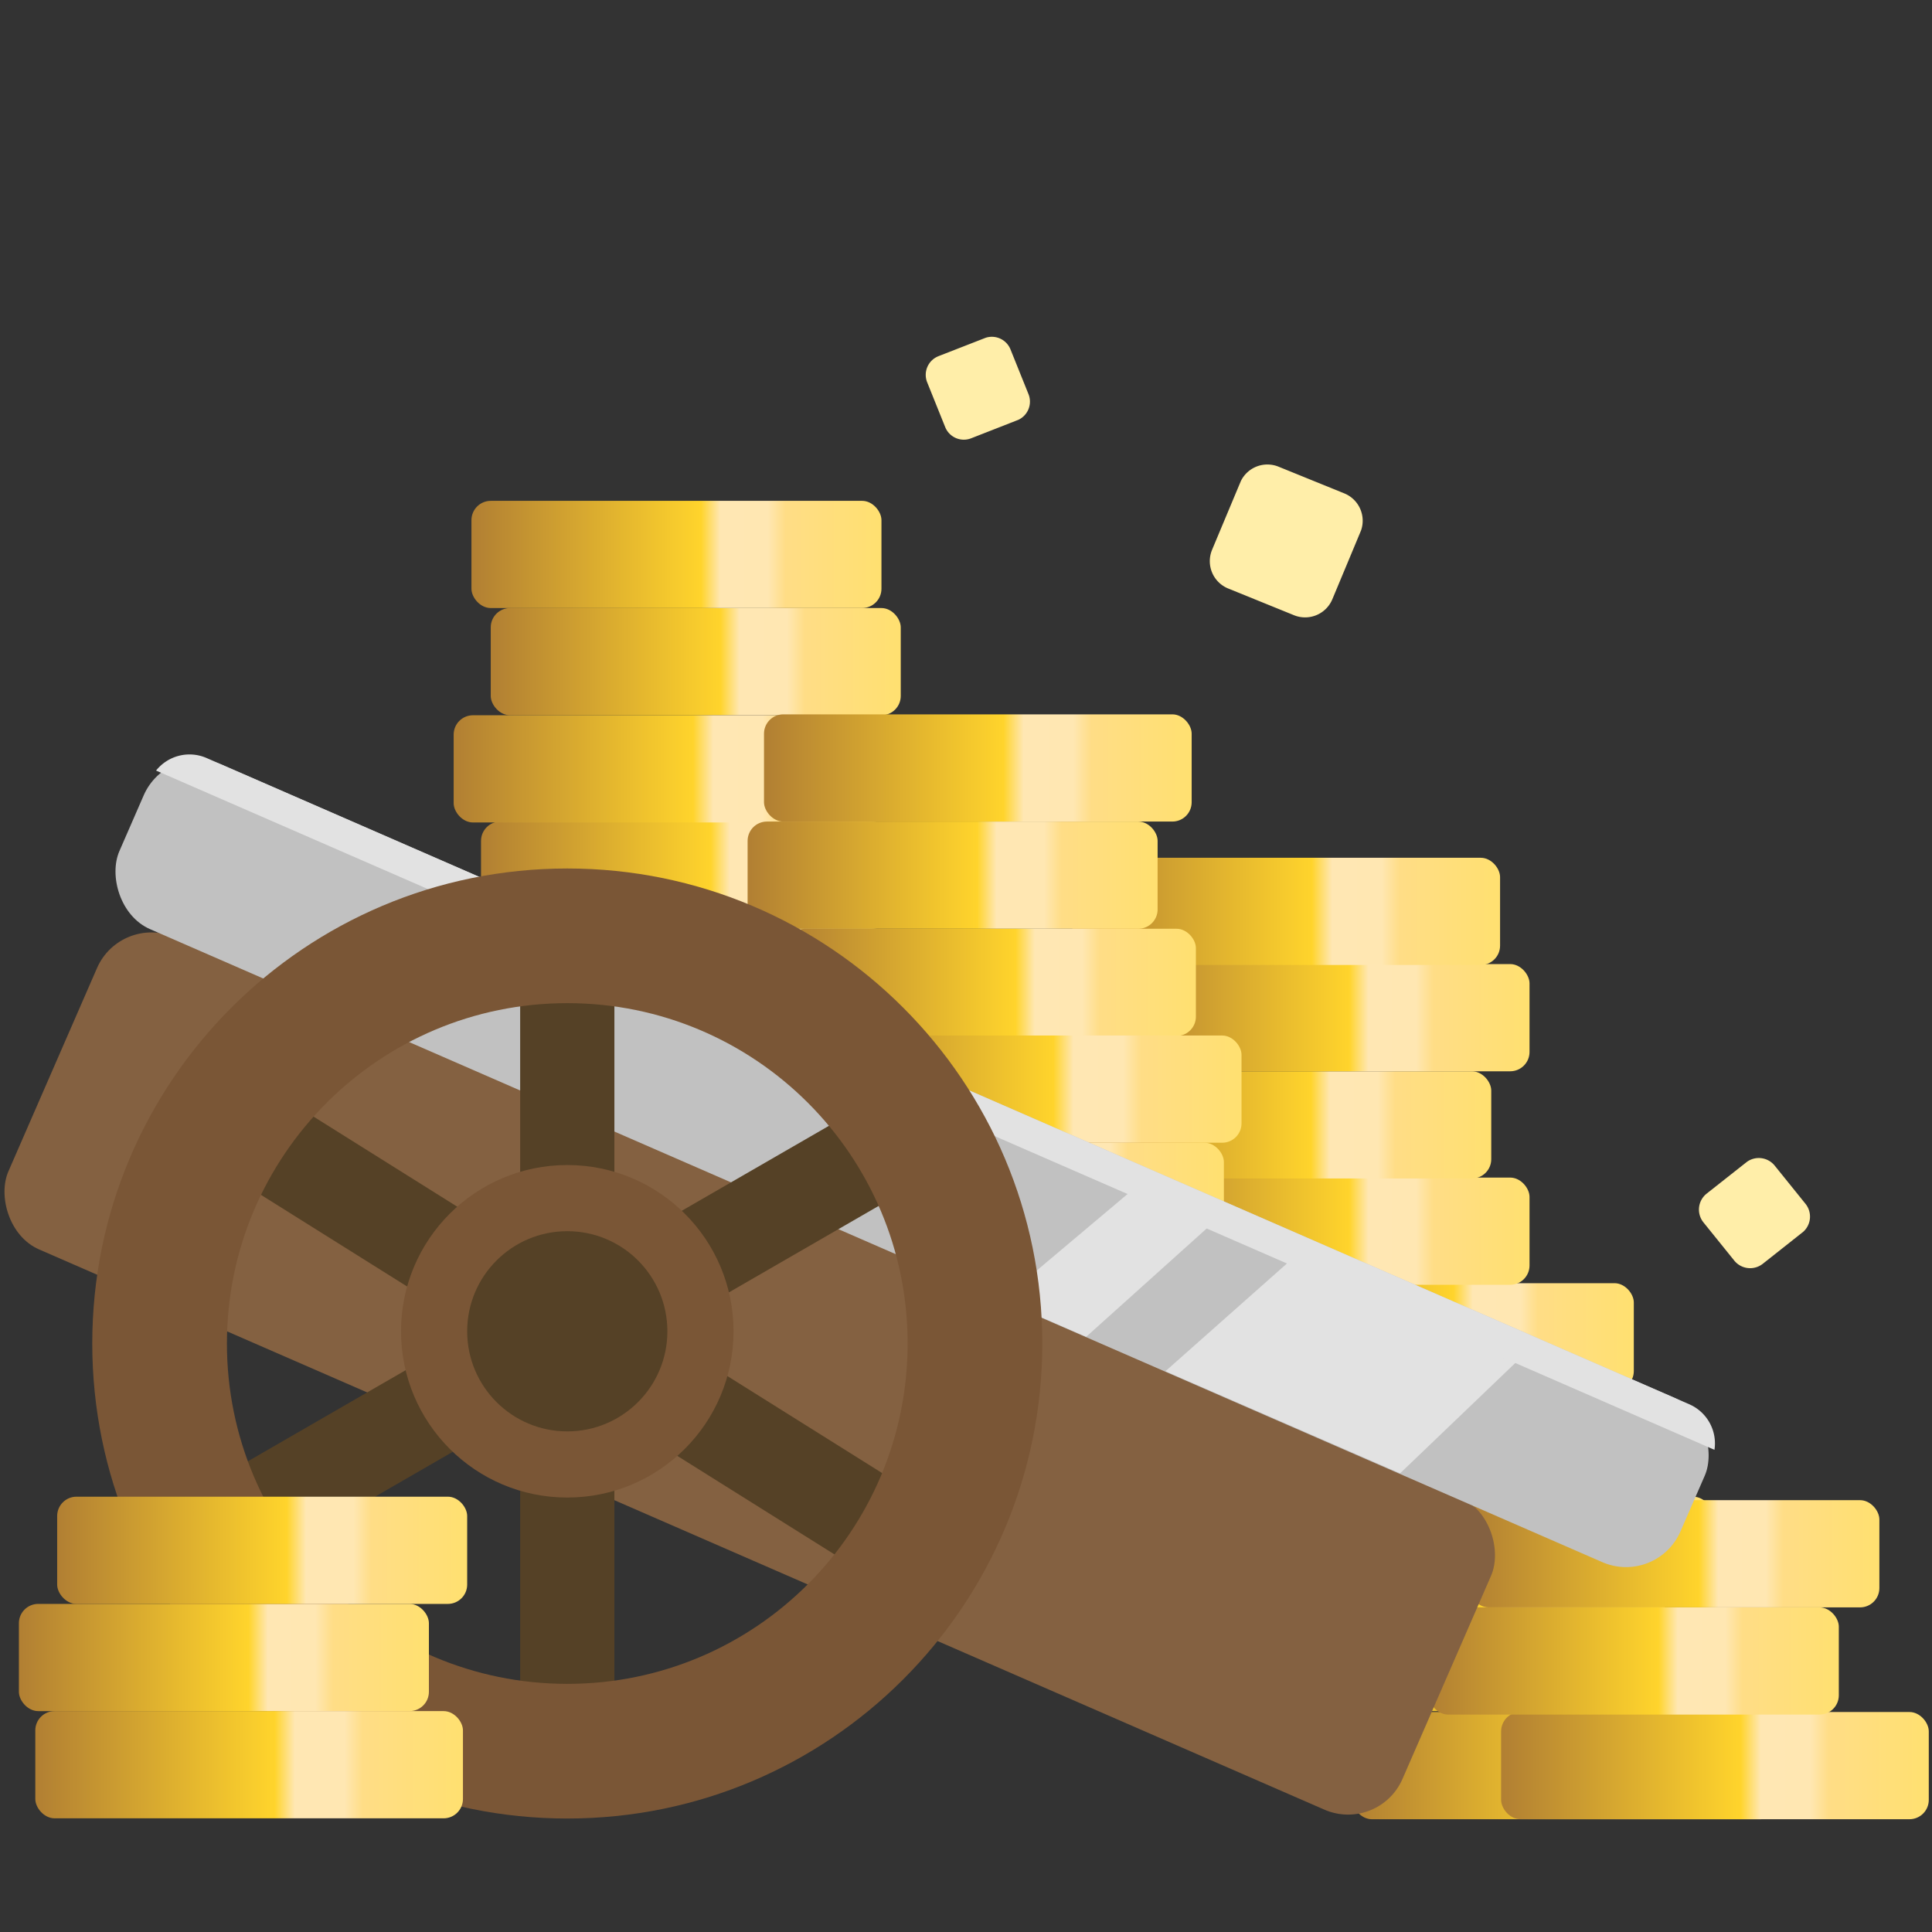 <svg xmlns="http://www.w3.org/2000/svg" xmlns:xlink="http://www.w3.org/1999/xlink" viewBox="0 0 1200 1200"><rect x="0" y="0" width="1200" height="1200" fill="#333333" stroke="none"/><defs><linearGradient id="a" x1="785.316" y1="1029.505" x2="1039.981" y2="1029.505" gradientUnits="userSpaceOnUse"><stop offset="0" stop-color="#b17f33"/><stop offset=".56" stop-color="#ffd42c"/><stop offset=".607" stop-color="#ffe7b3"/><stop offset=".723" stop-color="#ffe7b2"/><stop offset=".766" stop-color="#ffdd86"/><stop offset="1" stop-color="#ffe070"/></linearGradient><linearGradient id="b" x1="840.045" y1="1096.657" x2="1105.669" y2="1096.657" xlink:href="#a"/><linearGradient id="c" x1="809.089" y1="962.917" x2="1063.754" y2="962.917" xlink:href="#a"/><linearGradient id="d" x1="760.125" y1="830.304" x2="1014.79" y2="830.304" xlink:href="#a"/><linearGradient id="e" x1="741.711" y1="896.892" x2="1007.336" y2="896.892" xlink:href="#a"/><linearGradient id="f" x1="695.35" y1="764.713" x2="950.015" y2="764.713" xlink:href="#a"/><linearGradient id="g" x1="274.999" y1="610.167" x2="529.664" y2="610.167" xlink:href="#a"/><linearGradient id="h" x1="285.187" y1="676.755" x2="550.811" y2="676.755" xlink:href="#a"/><linearGradient id="i" x1="298.772" y1="543.579" x2="553.437" y2="543.579" xlink:href="#a"/><linearGradient id="j" x1="304.808" y1="410.966" x2="559.473" y2="410.966" xlink:href="#a"/><linearGradient id="k" x1="281.771" y1="477.554" x2="547.395" y2="477.554" xlink:href="#a"/><linearGradient id="l" x1="912.648" y1="965.076" x2="1167.313" y2="965.076" xlink:href="#a"/><linearGradient id="m" x1="932.376" y1="1096.657" x2="1198" y2="1096.657" xlink:href="#a"/><linearGradient id="n" x1="887.458" y1="1031.664" x2="1142.123" y2="1031.664" xlink:href="#a"/><linearGradient id="o" x1="671.578" y1="698.688" x2="926.243" y2="698.688" xlink:href="#a"/><linearGradient id="p" x1="695.35" y1="632.1" x2="950.015" y2="632.1" xlink:href="#a"/><linearGradient id="q" x1="666.098" y1="566.074" x2="931.722" y2="566.074" xlink:href="#a"/><linearGradient id="r" x1="292.825" y1="754.415" x2="547.49" y2="754.415" gradientTransform="matrix(1 0 0 -1 0 1098.792)" xlink:href="#a"/><linearGradient id="s" x1="464.354" y1="555.213" x2="719.019" y2="555.213" gradientTransform="matrix(1 0 0 -1 0 1098.792)" xlink:href="#a"/><linearGradient id="t" x1="474.541" y1="621.801" x2="740.165" y2="621.801" gradientTransform="matrix(1 0 0 -1 0 1098.792)" xlink:href="#a"/><linearGradient id="u" x1="488.126" y1="488.625" x2="742.791" y2="488.625" gradientTransform="matrix(1 0 0 -1 0 1098.792)" xlink:href="#a"/><linearGradient id="v" x1="505.51" y1="355.73" x2="760.175" y2="355.73" gradientTransform="matrix(1 0 0 -1 0 1098.792)" xlink:href="#a"/><linearGradient id="w" x1="505.51" y1="422.318" x2="771.135" y2="422.318" gradientTransform="matrix(1 0 0 -1 0 1098.792)" xlink:href="#a"/><linearGradient id="x" x1="519.096" y1="289.142" x2="773.761" y2="289.142" gradientTransform="matrix(1 0 0 -1 0 1098.792)" xlink:href="#a"/><linearGradient id="y" x1="11.735" y1="1029.505" x2="266.4" y2="1029.505" xlink:href="#a"/><linearGradient id="z" x1="21.922" y1="1096.094" x2="287.546" y2="1096.094" xlink:href="#a"/><linearGradient id="A" x1="35.507" y1="962.917" x2="290.172" y2="962.917" xlink:href="#a"/></defs><rect x="785.316" y="996.211" width="254.665" height="66.588" rx="12" fill="url(#a)"/><rect x="840.045" y="1063.363" width="265.624" height="66.588" rx="12" fill="url(#b)"/><rect x="809.089" y="929.623" width="254.665" height="66.588" rx="12" fill="url(#c)"/><rect x="760.125" y="797.01" width="254.665" height="66.588" rx="12" fill="url(#d)"/><rect x="741.711" y="863.598" width="265.624" height="66.588" rx="12" fill="url(#e)"/><rect x="695.35" y="731.419" width="254.665" height="66.588" rx="12" fill="url(#f)"/><rect x="274.999" y="576.873" width="254.665" height="66.588" rx="12" fill="url(#g)"/><rect x="285.187" y="643.461" width="265.624" height="66.588" rx="12" fill="url(#h)"/><rect x="298.772" y="510.285" width="254.665" height="66.588" rx="12" fill="url(#i)"/><rect x="304.808" y="377.671" width="254.665" height="66.588" rx="12" fill="url(#j)"/><rect x="281.771" y="444.26" width="265.624" height="66.588" rx="12" fill="url(#k)"/><rect x="912.648" y="931.782" width="254.665" height="66.588" rx="12" fill="url(#l)"/><rect x="932.376" y="1063.363" width="265.624" height="66.588" rx="12" fill="url(#m)"/><rect x="887.458" y="998.37" width="254.665" height="66.588" rx="12" fill="url(#n)"/><rect x="671.578" y="665.394" width="254.665" height="66.588" rx="12" fill="url(#o)"/><rect x="695.35" y="598.805" width="254.665" height="66.588" rx="12" fill="url(#p)"/><rect x="666.098" y="532.78" width="265.624" height="66.588" rx="12" fill="url(#q)"/><rect x="292.825" y="311.083" width="254.665" height="66.588" rx="12" fill="url(#r)"/><rect x="464.354" y="510.285" width="254.665" height="66.588" rx="12" fill="url(#s)"/><rect x="474.541" y="443.697" width="265.624" height="66.588" rx="12" fill="url(#t)"/><rect x="488.126" y="576.873" width="254.665" height="66.588" rx="12" fill="url(#u)"/><rect x="505.51" y="709.768" width="254.665" height="66.588" rx="12" fill="url(#v)"/><rect x="505.51" y="643.18" width="265.624" height="66.588" rx="12" fill="url(#w)"/><rect x="519.096" y="776.356" width="254.665" height="66.588" rx="12" fill="url(#x)"/><rect x="-6.593" y="747.4" width="944.552" height="211.427" rx="36.85" transform="rotate(23.551 465.68 853.103)" fill="#846141"/><rect x="37.665" y="666.876" width="1057.687" height="111.469" rx="36.85" transform="rotate(23.551 566.504 722.6)" fill="#c1c1c1"/><path fill="#e2e2e2" d="M716.612 727.932l48.481 21.086-90.442 81.286-52.483-22.827 94.444-79.545zm7.243 123.772l91.275-80.923 141.105 61.372-86.606 82.954-145.774-63.403z"/><path d="M1049.263 872.227l-920.97-401.418a26.527 26.527 0 0 0-31.356 7.806l967.951 421.9a26.527 26.527 0 0 0-15.625-28.288z" fill="#e2e2e2"/><path fill="#554126" d="M148.678 910.686l378.076-218.282 29.265 50.687-378.077 218.283z"/><path fill="#554126" d="M182.95 686.147L552.834 918.04l-31.089 49.59L151.86 735.735z"/><path fill="#554126" d="M381.612 612.204v436.565h-58.529V612.204z"/><path d="M352.348 539.434c-162.947 0-295.042 132.094-295.042 295.041s132.1 295.042 295.042 295.042 295.041-132.1 295.041-295.042-132.095-295.041-295.041-295.041zm0 506.443c-116.754 0-211.4-94.648-211.4-211.4s94.648-211.4 211.4-211.4 211.4 94.648 211.4 211.4-94.648 211.4-211.4 211.4z" fill="#7a5636"/><circle cx="352.348" cy="826.888" r="103.264" fill="#7a5636"/><circle cx="352.348" cy="826.888" r="62.175" fill="#554126"/><rect x="11.735" y="996.211" width="254.665" height="66.588" rx="12" fill="url(#y)"/><rect x="21.922" y="1062.799" width="265.624" height="66.588" rx="12" fill="url(#z)"/><rect x="35.507" y="929.623" width="254.665" height="66.588" rx="12" fill="url(#A)"/><path d="M627.648 217.053l11.215 27.872a12.464 12.464 0 0 1-6.349 15.829c-.216.1-29.12 11.4-29.344 11.486a12.46 12.46 0 0 1-16.111-7.01l-11.216-27.871a12.461 12.461 0 0 1 7.01-16.111c.269-.106 29.223-11.406 29.5-11.491a12.465 12.465 0 0 1 15.295 7.296zm166.526 72.834l40.958 16.631a18.34 18.34 0 0 1 10.257 22.9c-.116.33-17.715 42.466-17.85 42.793a18.334 18.334 0 0 1-23.89 9.88l-40.958-16.631a18.334 18.334 0 0 1-9.881-23.889c.163-.393 17.813-42.584 18-42.959a18.341 18.341 0 0 1 23.364-8.725zm308.15 434.144l19.178 23.776a12.673 12.673 0 0 1-1.478 17.278c-.18.161-24.937 19.727-25.128 19.879a12.669 12.669 0 0 1-17.748-2.036l-19.178-23.776a12.669 12.669 0 0 1 2.035-17.748c.23-.183 25.035-19.765 25.274-19.929a12.674 12.674 0 0 1 17.045 2.556z" fill="#ffeea9"/></svg>